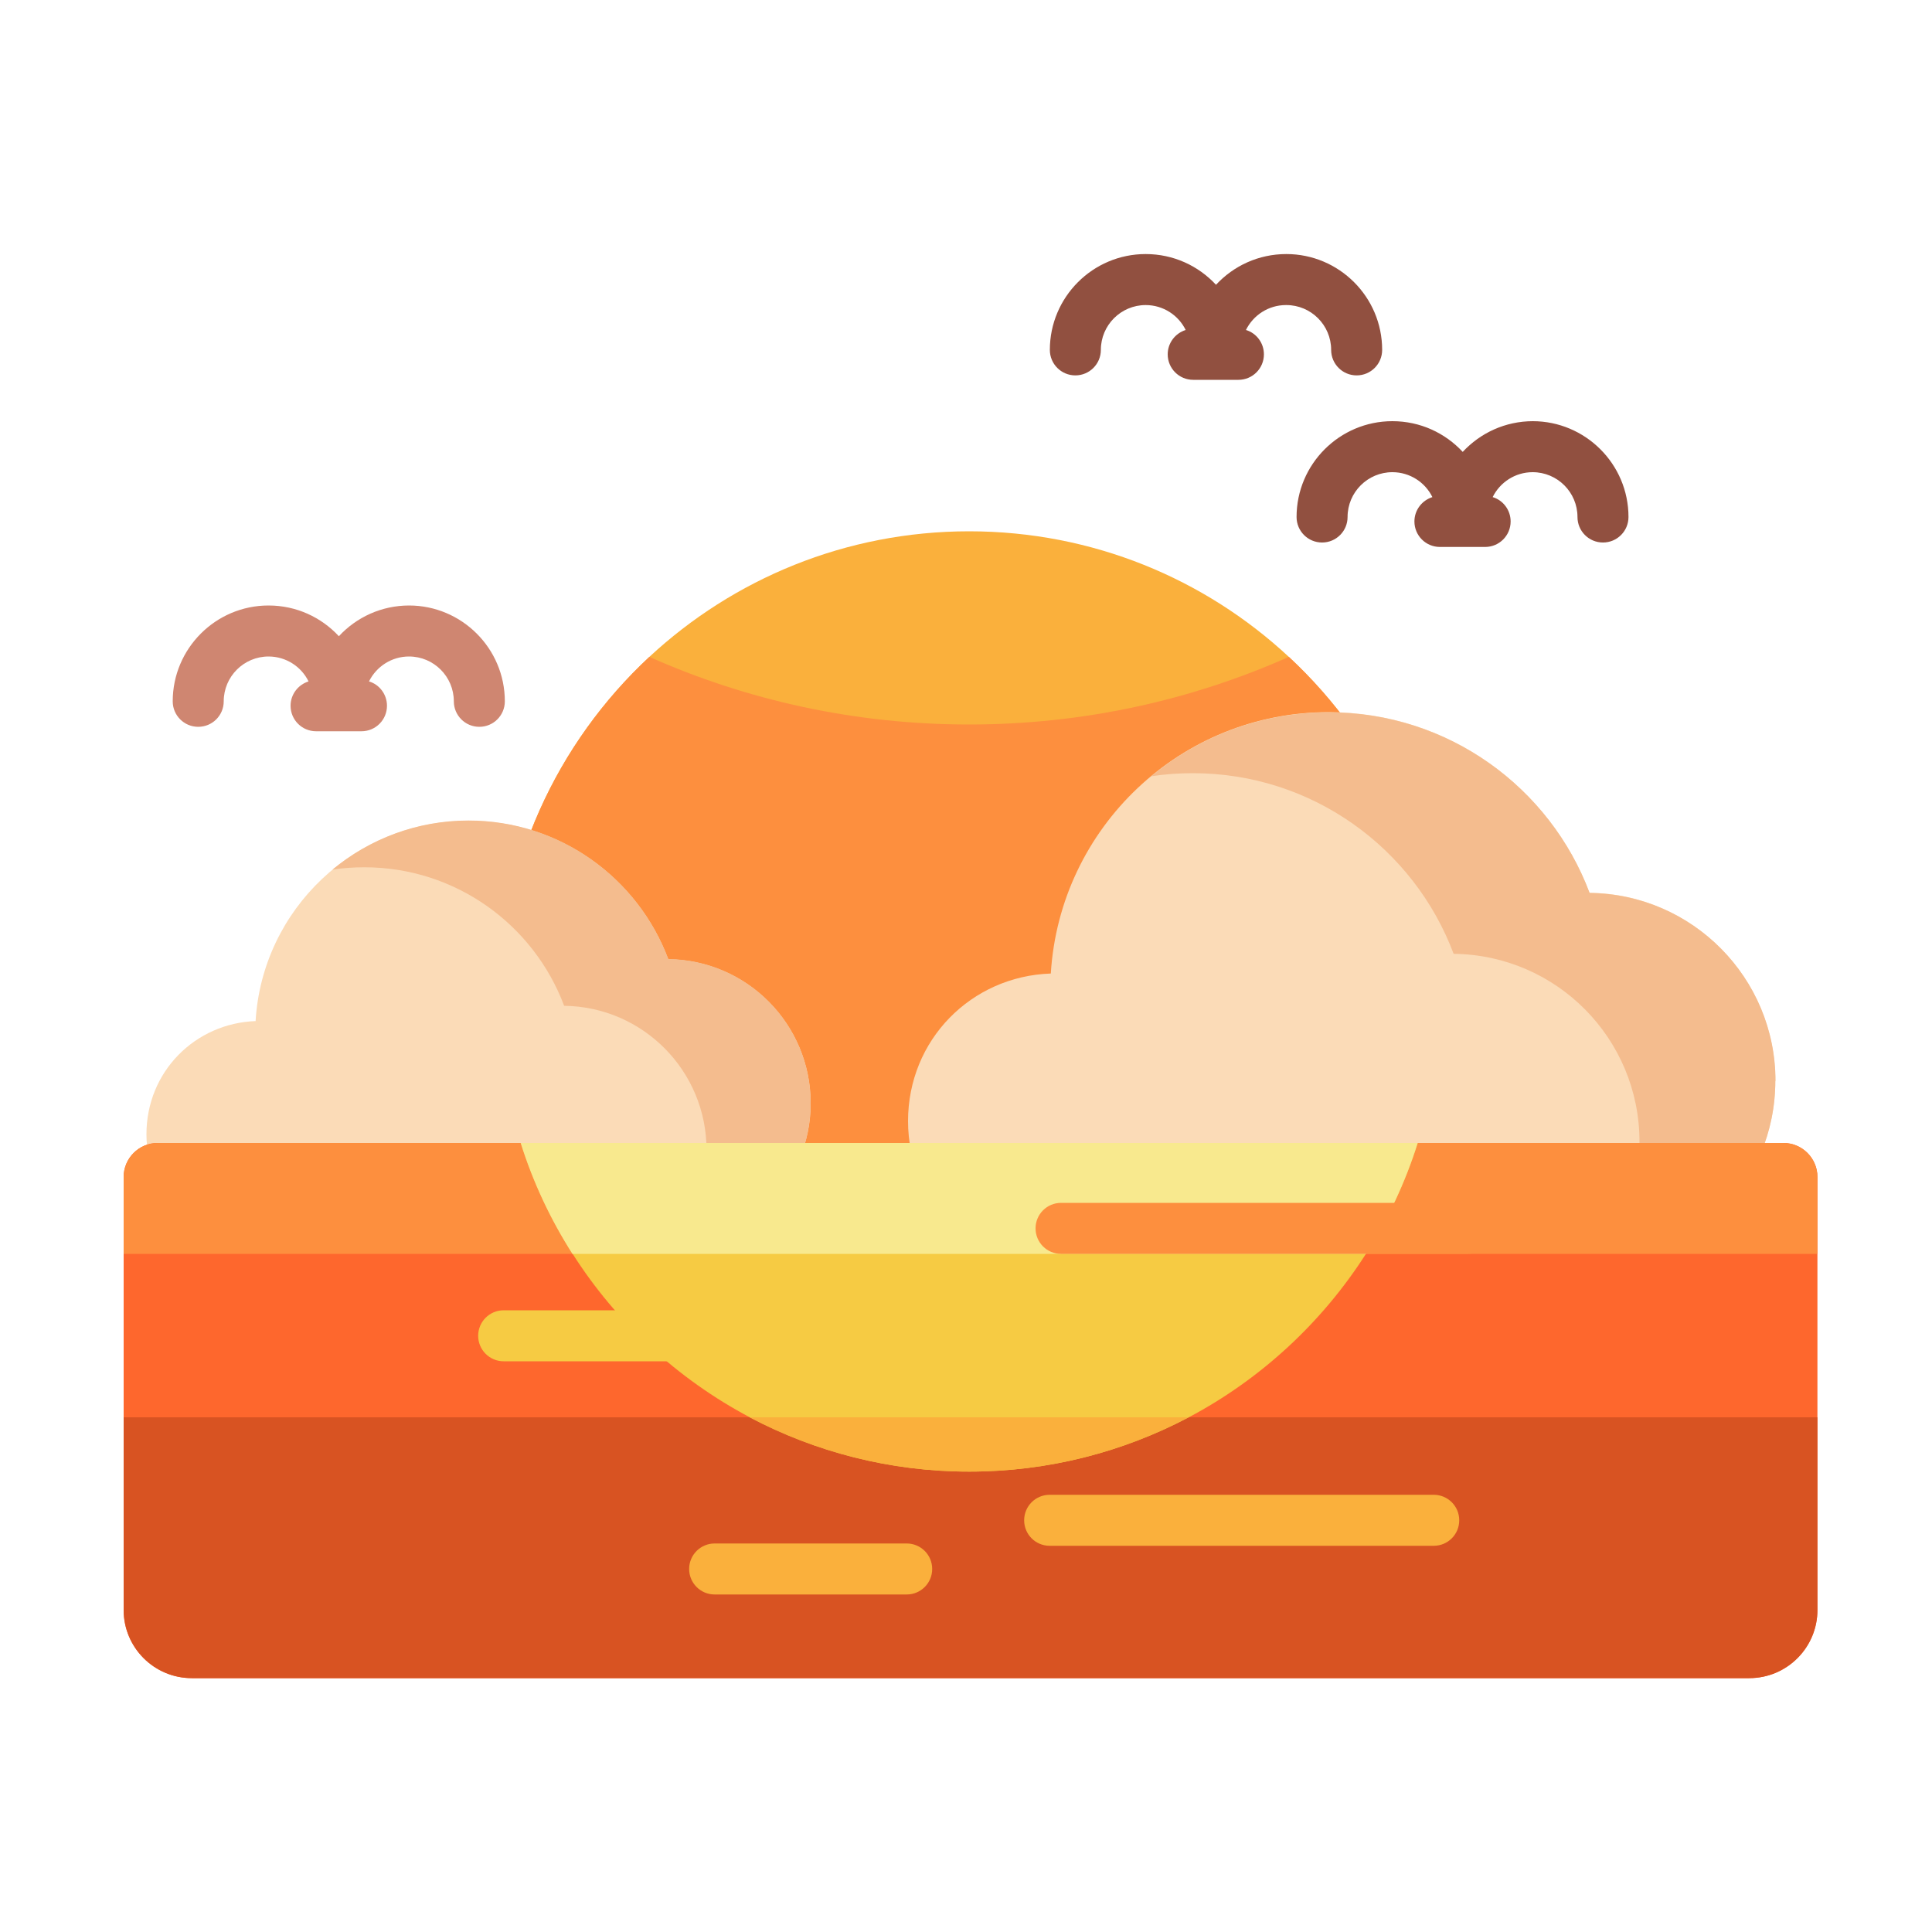 <?xml version="1.0" encoding="UTF-8"?>
<svg xmlns="http://www.w3.org/2000/svg" id="uuid-11150fb6-7dc6-4600-b30d-db7b81fe6965" viewBox="0 0 100 100">
  <defs>
    <style>
      .cls-1 {
        fill: #cf8671;
      }

      .cls-2 {
        fill: #f8e98e;
      }

      .cls-3 {
        fill: #fe672d;
      }

      .cls-4 {
        fill: #fd8f3e;
      }

      .cls-5 {
        fill: #915040;
      }

      .cls-6 {
        fill: #fab03c;
      }

      .cls-7 {
        fill: #d85322;
      }

      .cls-8 {
        fill: #f4bc8e;
      }

      .cls-9 {
        fill: #f6cb43;
      }

      .cls-10 {
        fill: #fbdbb7;
      }
    </style>
  </defs>
  <path class="cls-6" d="M74.49,51.84c0,13.44-10.89,24.33-24.33,24.33s-24.33-10.9-24.33-24.33c0-7.05,3-13.39,7.78-17.84h0c4.34-4.03,10.16-6.5,16.55-6.5s12.21,2.46,16.55,6.5h0c4.79,4.45,7.78,10.79,7.78,17.84Z"></path>
  <path class="cls-4" d="M74.49,51.84c0,13.44-10.89,24.33-24.33,24.33s-24.33-10.9-24.33-24.33c0-7.05,3-13.39,7.78-17.84h0c5.06,2.25,10.66,3.5,16.55,3.5s11.49-1.25,16.55-3.5h0c4.79,4.45,7.78,10.79,7.78,17.84Z"></path>
  <path class="cls-10" d="M54.39,50.39c.46-7.55,6.72-13.53,14.38-13.53,6.18,0,11.45,3.89,13.5,9.35,5.32.06,9.62,4.4,9.62,9.73s-4.36,9.74-9.74,9.74h-27.5c-4.23,0-7.65-3.43-7.65-7.65s3.28-7.5,7.38-7.64Z"></path>
  <path class="cls-8" d="M91.89,55.95c0,5.33-4.29,9.66-9.6,9.73,1.59-1.73,2.57-4.04,2.57-6.58,0-5.34-4.29-9.67-9.62-9.73-2.05-5.46-7.32-9.35-13.5-9.35-.73,0-1.45.05-2.15.16,2.49-2.07,5.69-3.31,9.19-3.31,6.18,0,11.45,3.89,13.5,9.35,5.32.06,9.62,4.39,9.62,9.73Z"></path>
  <path class="cls-10" d="M13.23,52.84c.35-5.78,5.15-10.36,11.02-10.36,4.73,0,8.77,2.98,10.34,7.17,4.08.05,7.37,3.37,7.37,7.46s-3.34,7.46-7.46,7.46H13.44c-3.24,0-5.86-2.62-5.86-5.86s2.52-5.75,5.66-5.86Z"></path>
  <path class="cls-8" d="M41.96,57.1c0,4.08-3.28,7.4-7.36,7.46,1.22-1.33,1.97-3.1,1.97-5.04,0-4.09-3.29-7.41-7.37-7.46-1.57-4.19-5.61-7.17-10.34-7.17-.56,0-1.11.04-1.65.12,1.91-1.58,4.36-2.54,7.04-2.54,4.74,0,8.77,2.98,10.34,7.17,4.08.05,7.37,3.37,7.37,7.46Z"></path>
  <path class="cls-3" d="M94.07,60.92v22.41c0,1.95-1.58,3.53-3.53,3.53H9.93c-1.95,0-3.53-1.58-3.53-3.53v-22.41c0-.97.79-1.76,1.76-1.76h84.15c.97,0,1.76.79,1.76,1.76Z"></path>
  <path class="cls-7" d="M94.07,73.36v9.97c0,1.95-1.58,3.53-3.53,3.53H9.93c-1.95,0-3.53-1.58-3.53-3.53v-9.97h87.67Z"></path>
  <path class="cls-4" d="M94.07,60.92v3.98H6.4v-3.98c0-.97.79-1.76,1.76-1.76h84.15c.97,0,1.76.79,1.76,1.76Z"></path>
  <path class="cls-9" d="M73.38,59.16c-.64,2.04-1.55,3.97-2.68,5.74-2.27,3.55-5.43,6.48-9.17,8.46-3.39,1.79-7.26,2.81-11.36,2.81s-7.97-1.02-11.36-2.81c-3.74-1.98-6.91-4.91-9.17-8.46-1.13-1.77-2.04-3.7-2.68-5.74h46.42Z"></path>
  <path class="cls-6" d="M61.52,73.36c-3.39,1.79-7.26,2.81-11.36,2.81s-7.97-1.02-11.36-2.81h22.72Z"></path>
  <path class="cls-2" d="M73.38,59.16c-.64,2.04-1.55,3.97-2.68,5.74H29.63c-1.13-1.77-2.04-3.7-2.68-5.74h46.42Z"></path>
  <path class="cls-9" d="M36.01,70.46h-9.94c-.73,0-1.32-.59-1.32-1.32s.59-1.32,1.32-1.32h9.94c.73,0,1.32.59,1.32,1.32s-.59,1.32-1.32,1.32Z"></path>
  <path class="cls-6" d="M74.21,80.01h-19.88c-.73,0-1.32-.59-1.32-1.32s.59-1.32,1.32-1.32h19.88c.73,0,1.32.59,1.32,1.32s-.59,1.32-1.32,1.32Z"></path>
  <path class="cls-6" d="M46.93,82.53h-9.94c-.73,0-1.32-.59-1.32-1.32s.59-1.32,1.32-1.32h9.94c.73,0,1.32.59,1.32,1.32s-.59,1.32-1.32,1.32Z"></path>
  <path class="cls-4" d="M75.97,64.9h-21.05c-.73,0-1.32-.59-1.32-1.32s.59-1.32,1.32-1.32h21.05c.73,0,1.32.59,1.32,1.32s-.59,1.32-1.32,1.32Z"></path>
  <path class="cls-5" d="M79.35,21.8c-1.44,0-2.73.61-3.64,1.59-.91-.98-2.2-1.59-3.64-1.59-2.74,0-4.96,2.23-4.96,4.96,0,.73.59,1.32,1.32,1.32s1.32-.59,1.32-1.32c0-1.28,1.04-2.32,2.32-2.32.91,0,1.7.53,2.07,1.29-.54.17-.93.67-.93,1.26,0,.73.59,1.32,1.32,1.32h2.34c.73,0,1.32-.59,1.32-1.32,0-.59-.39-1.1-.93-1.26.38-.77,1.17-1.29,2.07-1.29,1.28,0,2.32,1.04,2.32,2.32,0,.73.59,1.32,1.32,1.32s1.32-.59,1.32-1.32c0-2.74-2.23-4.96-4.96-4.96Z"></path>
  <path class="cls-1" d="M21.18,31.34c-1.44,0-2.73.61-3.64,1.59-.91-.98-2.2-1.59-3.64-1.59-2.74,0-4.96,2.23-4.96,4.96,0,.73.59,1.32,1.32,1.32s1.32-.59,1.32-1.32c0-1.28,1.04-2.32,2.32-2.32.91,0,1.7.53,2.07,1.29-.54.17-.93.67-.93,1.26,0,.73.59,1.32,1.32,1.32h2.35c.73,0,1.32-.59,1.32-1.32,0-.59-.39-1.1-.93-1.26.38-.77,1.17-1.29,2.07-1.29,1.28,0,2.32,1.04,2.32,2.32,0,.73.59,1.32,1.32,1.32s1.32-.59,1.32-1.32c0-2.74-2.23-4.96-4.96-4.96Z"></path>
  <path class="cls-5" d="M66.58,15.79c1.28,0,2.32,1.04,2.32,2.32,0,.73.59,1.32,1.32,1.32s1.32-.59,1.32-1.32c0-2.74-2.23-4.96-4.96-4.96-1.44,0-2.73.61-3.64,1.59-.91-.98-2.2-1.59-3.64-1.59-2.74,0-4.96,2.23-4.96,4.96,0,.73.59,1.32,1.32,1.32s1.32-.59,1.32-1.32c0-1.28,1.04-2.32,2.32-2.32.91,0,1.7.53,2.07,1.29-.54.17-.93.67-.93,1.26,0,.73.59,1.32,1.32,1.32h2.34c.73,0,1.32-.59,1.32-1.32,0-.59-.39-1.1-.93-1.26.38-.77,1.17-1.29,2.07-1.29Z"></path>
</svg>
